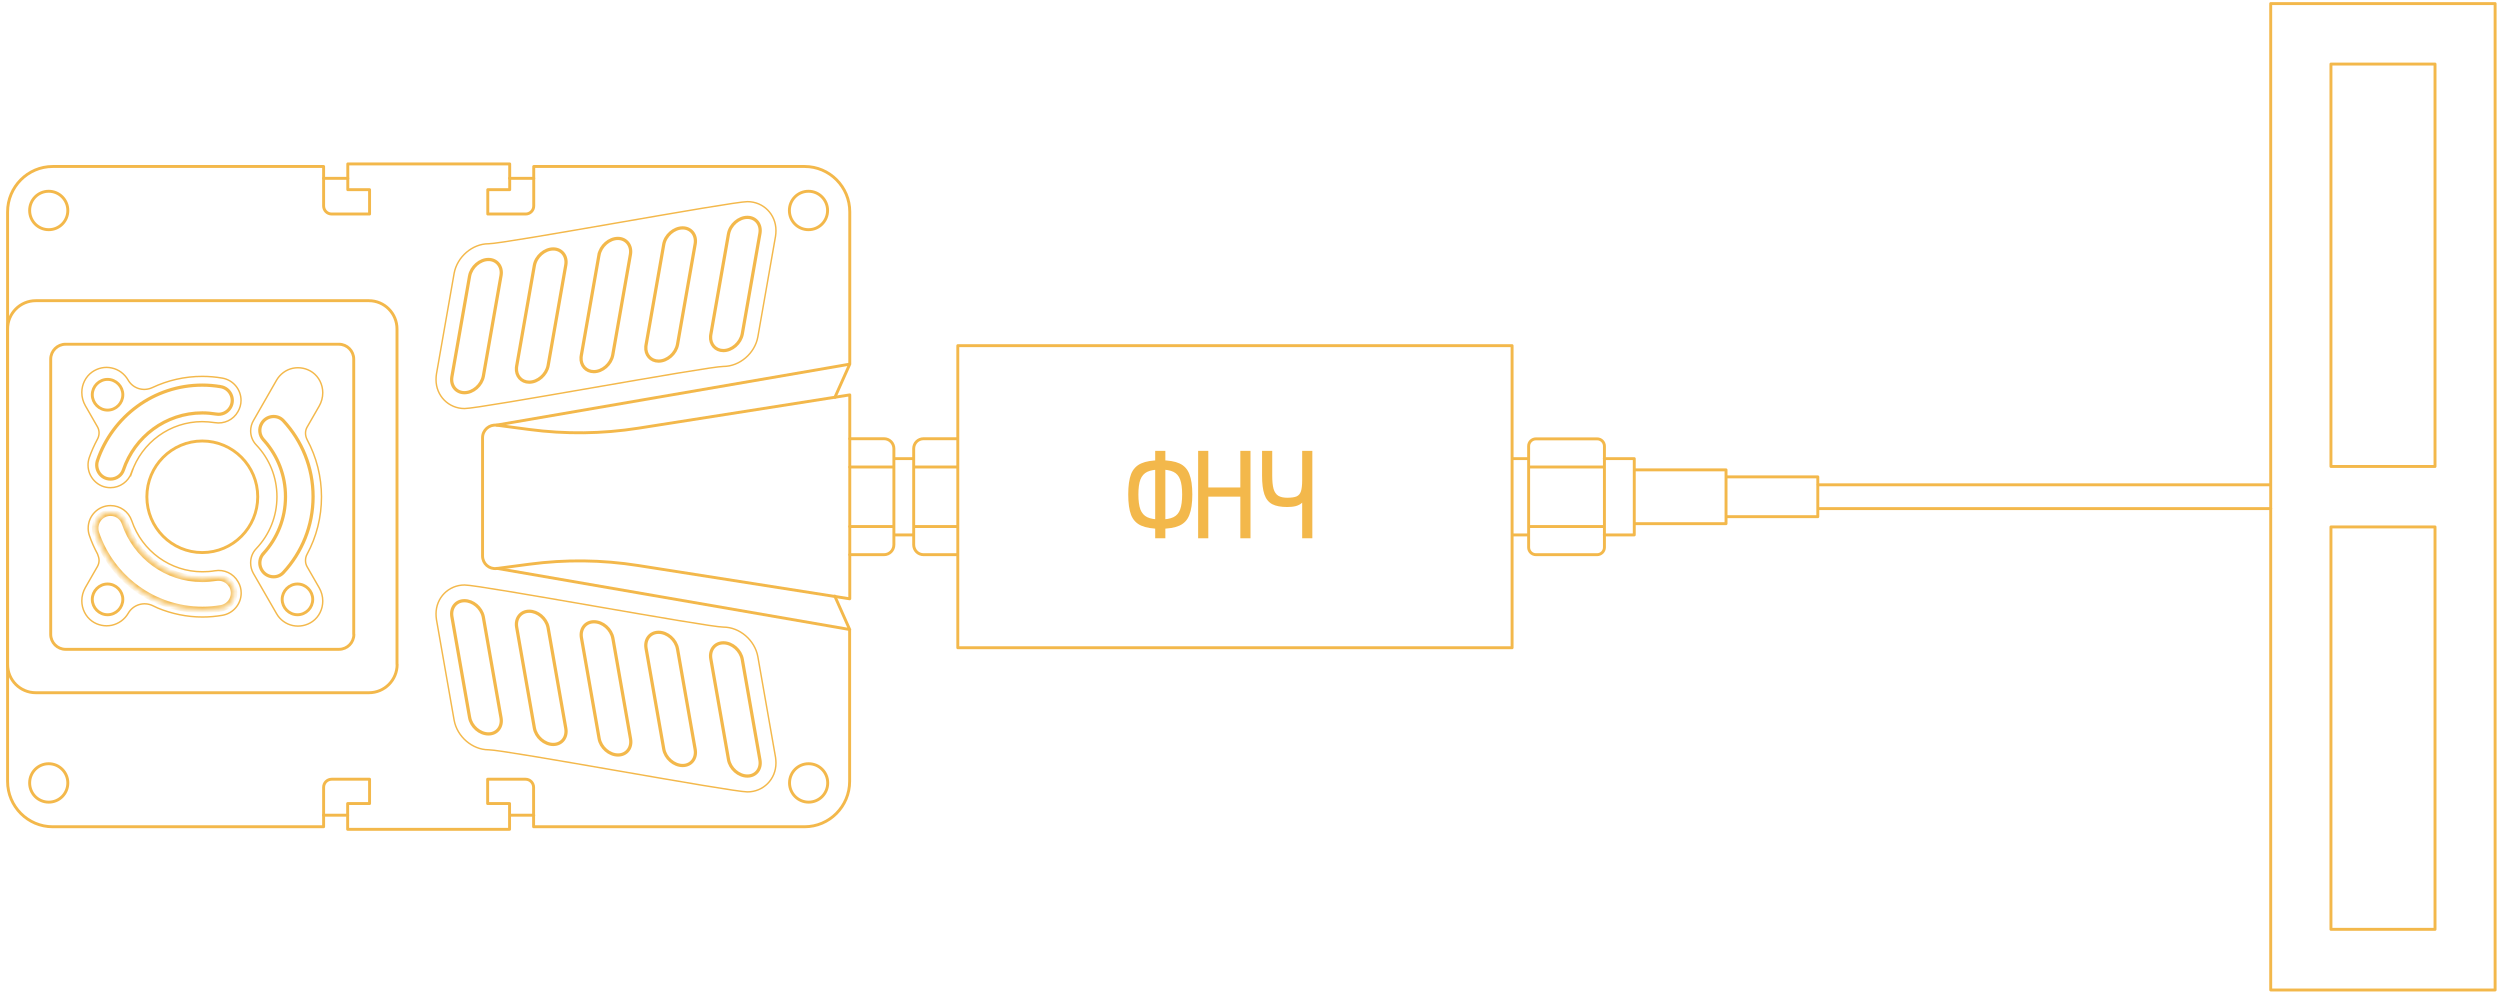 <?xml version="1.0" encoding="UTF-8"?> <svg xmlns="http://www.w3.org/2000/svg" width="463" height="184" viewBox="0 0 463 184" fill="none"><g clip-path="url(#clip0_99545_6308)"><path d="M65.511 117.487V66.519C65.511 64.99 64.281 63.752 62.762 63.752H12.141C10.622 63.752 9.391 64.99 9.391 66.519V117.487C9.391 119.015 10.622 120.254 12.141 120.254H62.788C64.307 120.254 65.537 119.015 65.537 117.487H65.511ZM73.525 123.047V60.932C73.525 58.033 71.194 55.688 68.313 55.688H6.616C3.735 55.688 1.404 58.033 1.404 60.932V123.047C1.404 125.946 3.735 128.291 6.616 128.291H68.34C71.22 128.291 73.551 125.946 73.551 123.047H73.525ZM12.56 145C12.56 143.049 10.989 141.442 9.025 141.442C7.061 141.442 5.49 143.023 5.49 145C5.49 146.976 7.061 148.557 9.025 148.557C10.989 148.557 12.56 146.976 12.56 145ZM12.56 38.98C12.56 37.029 10.989 35.422 9.025 35.422C7.061 35.422 5.49 37.003 5.49 38.98C5.49 40.956 7.061 42.537 9.025 42.537C10.989 42.537 12.56 40.956 12.56 38.98ZM153.266 38.98C153.266 37.029 151.694 35.422 149.73 35.422C147.766 35.422 146.195 37.003 146.195 38.98C146.195 40.956 147.766 42.537 149.73 42.537C151.694 42.537 153.266 40.956 153.266 38.98ZM146.221 145C146.221 146.95 147.792 148.557 149.757 148.557C151.721 148.557 153.292 146.976 153.292 145C153.292 143.023 151.721 141.442 149.757 141.442C147.792 141.442 146.221 143.023 146.221 145ZM19.919 75.953C21.49 75.953 22.747 74.662 22.747 73.107C22.747 71.552 21.464 70.261 19.919 70.261C18.374 70.261 17.091 71.552 17.091 73.107C17.091 74.662 18.374 75.953 19.919 75.953ZM19.919 113.85C21.49 113.85 22.747 112.558 22.747 111.004C22.747 109.449 21.464 108.157 19.919 108.157C18.374 108.157 17.091 109.449 17.091 111.004C17.091 112.558 18.374 113.85 19.919 113.85ZM55.089 113.85C56.66 113.85 57.917 112.558 57.917 111.004C57.917 109.449 56.634 108.157 55.089 108.157C53.544 108.157 52.26 109.449 52.26 111.004C52.26 112.558 53.544 113.85 55.089 113.85Z" stroke="#F3B84B" stroke-width="0.542" stroke-linecap="round" stroke-linejoin="round"></path><path d="M48.46 78.422C49.308 76.954 51.346 76.684 52.484 77.922L52.485 77.923C55.892 81.612 57.983 86.548 57.983 91.977C57.983 97.406 55.892 102.341 52.485 106.031H52.484C51.343 107.272 49.307 107.022 48.461 105.532L48.46 105.53L48.363 105.346C47.918 104.413 48.085 103.285 48.79 102.509L48.789 102.508C51.325 99.74 52.874 96.06 52.874 91.977C52.874 88.021 51.421 84.441 49.024 81.705L48.789 81.444C48.038 80.616 47.899 79.388 48.46 78.423V78.422Z" stroke="#F3B84B" stroke-width="0.6"></path><mask id="path-3-inside-1_99545_6308" fill="white"><path d="M42.938 108.393C42.336 107.339 41.158 106.812 39.979 106.996C39.167 107.128 38.329 107.207 37.465 107.207C30.814 107.207 25.157 102.885 23.141 96.877C22.748 95.717 21.674 94.953 20.47 94.953C18.505 94.953 17.144 96.903 17.798 98.8C20.6 107.023 28.352 112.952 37.491 112.952C38.67 112.952 39.822 112.847 40.948 112.662C42.912 112.32 43.96 110.132 42.965 108.393"></path></mask><path d="M39.979 106.996L39.886 106.404L39.883 106.404L39.979 106.996ZM23.141 96.877L23.709 96.686L23.709 96.684L23.141 96.877ZM17.798 98.8L18.366 98.607L18.366 98.605L17.798 98.8ZM40.948 112.662L41.045 113.255L41.051 113.254L40.948 112.662ZM42.938 108.393L43.459 108.095C42.727 106.814 41.298 106.183 39.886 106.404L39.979 106.996L40.072 107.589C41.017 107.441 41.945 107.864 42.417 108.691L42.938 108.393ZM39.979 106.996L39.883 106.404C39.098 106.532 38.293 106.607 37.465 106.607V107.207V107.807C38.366 107.807 39.236 107.725 40.075 107.589L39.979 106.996ZM37.465 107.207V106.607C31.08 106.607 25.647 102.459 23.709 96.686L23.141 96.877L22.572 97.068C24.667 103.312 30.547 107.807 37.465 107.807V107.207ZM23.141 96.877L23.709 96.684C23.234 95.281 21.932 94.353 20.47 94.353V94.953V95.553C21.416 95.553 22.262 96.153 22.572 97.069L23.141 96.877ZM20.47 94.953V94.353C18.077 94.353 16.447 96.724 17.231 98.996L17.798 98.8L18.366 98.605C17.84 97.082 18.933 95.553 20.47 95.553V94.953ZM17.798 98.8L17.23 98.994C20.112 107.45 28.085 113.552 37.491 113.552V112.952V112.352C28.619 112.352 21.089 106.596 18.366 98.607L17.798 98.8ZM37.491 112.952V113.552C38.706 113.552 39.891 113.444 41.045 113.255L40.948 112.662L40.851 112.07C39.754 112.25 38.634 112.352 37.491 112.352V112.952ZM40.948 112.662L41.051 113.254C43.42 112.84 44.69 110.2 43.485 108.095L42.965 108.393L42.444 108.691C43.23 110.065 42.405 111.799 40.845 112.071L40.948 112.662Z" fill="#F3B84B" mask="url(#path-3-inside-1_99545_6308)"></path><path d="M37.464 71.324C38.625 71.324 39.761 71.428 40.873 71.611V71.609C42.633 71.918 43.567 73.879 42.677 75.435C42.137 76.38 41.084 76.873 40.032 76.685H40.027C39.202 76.551 38.347 76.47 37.464 76.47C30.678 76.47 24.911 80.906 22.855 87.031L22.854 87.034C22.529 88.037 21.55 88.724 20.468 88.724C18.695 88.723 17.489 86.96 18.056 85.272L18.055 85.271C20.818 77.166 28.459 71.324 37.464 71.324Z" stroke="#F3B84B" stroke-width="0.6"></path><path d="M37.464 102.333C43.134 102.333 47.73 97.708 47.73 92.002C47.73 86.297 43.134 81.672 37.464 81.672C31.795 81.672 27.199 86.297 27.199 92.002C27.199 97.708 31.795 102.333 37.464 102.333Z" stroke="#F3B84B" stroke-width="0.542" stroke-linecap="round" stroke-linejoin="round"></path><path d="M20.704 115.799C21.987 115.51 23.087 114.719 23.742 113.586C24.658 111.978 26.675 111.372 28.325 112.189C28.639 112.347 28.953 112.479 29.215 112.611C31.781 113.665 34.584 114.271 37.49 114.271C38.747 114.271 39.978 114.166 41.183 113.955C43.199 113.612 44.666 111.873 44.666 109.817C44.666 109.106 44.482 108.368 44.09 107.735C43.225 106.207 41.523 105.416 39.795 105.706C39.035 105.838 38.276 105.891 37.49 105.891C31.572 105.891 26.308 102.096 24.396 96.43C23.82 94.743 22.249 93.636 20.468 93.636C18.19 93.636 16.331 95.507 16.331 97.826C16.331 98.301 16.409 98.775 16.567 99.197C16.959 100.383 17.483 101.516 18.059 102.596C18.216 102.965 18.347 103.413 18.347 103.782C18.347 104.178 18.242 104.547 18.059 104.889L15.807 108.816C15.388 109.554 15.152 110.397 15.152 111.267C15.152 112.769 15.859 114.192 17.038 115.035C18.085 115.8 19.447 116.063 20.704 115.799ZM24.37 87.549C26.256 81.909 31.52 78.088 37.464 78.088C38.25 78.088 39.009 78.167 39.769 78.272C41.497 78.562 43.199 77.771 44.063 76.243C44.43 75.61 44.639 74.899 44.639 74.161C44.639 72.105 43.173 70.366 41.157 70.023C39.952 69.813 38.721 69.707 37.464 69.707C34.191 69.707 31.048 70.445 28.194 71.789C26.544 72.553 24.606 71.947 23.716 70.366C23.061 69.233 21.961 68.416 20.704 68.152C19.447 67.862 18.111 68.152 17.038 68.917C15.859 69.76 15.152 71.183 15.152 72.685C15.152 73.555 15.388 74.398 15.807 75.136L18.059 79.063C18.242 79.379 18.347 79.774 18.347 80.17C18.347 80.565 18.242 80.987 18.033 81.356C17.457 82.436 16.959 83.543 16.54 84.729C16.383 85.177 16.305 85.651 16.305 86.126C16.305 87.232 16.724 88.26 17.483 89.051C18.269 89.868 19.316 90.316 20.442 90.316C22.223 90.316 23.794 89.183 24.37 87.522V87.549ZM46.42 104.204C46.42 103.229 46.787 102.307 47.441 101.621C49.929 99.012 51.291 95.613 51.291 92.002C51.291 88.392 49.929 84.992 47.441 82.383C46.787 81.698 46.42 80.776 46.42 79.801C46.42 79.142 46.603 78.457 46.944 77.877L51.212 70.419C51.867 69.286 52.967 68.469 54.224 68.205C55.481 67.942 56.817 68.205 57.89 68.969C59.069 69.813 59.776 71.236 59.776 72.738C59.776 73.608 59.54 74.451 59.121 75.189L56.869 79.115C56.686 79.432 56.581 79.827 56.581 80.222C56.581 80.618 56.686 81.039 56.869 81.408C58.624 84.65 59.54 88.313 59.54 92.029C59.54 95.745 58.624 99.408 56.869 102.649C56.66 103.018 56.581 103.413 56.581 103.835C56.581 104.257 56.686 104.599 56.869 104.942L59.121 108.869C59.54 109.606 59.776 110.45 59.776 111.319C59.776 112.822 59.069 114.245 57.89 115.088C56.817 115.852 55.481 116.116 54.224 115.852C52.967 115.589 51.841 114.772 51.212 113.639L46.918 106.18C46.577 105.574 46.42 104.916 46.42 104.257V104.204Z" stroke="#F3B84B" stroke-width="0.271" stroke-miterlimit="10"></path><path d="M157.378 110.871V73.133L118.227 79.3C111.523 80.354 104.715 80.433 97.984 79.537L92.014 78.746C90.626 78.562 89.369 79.642 89.369 81.066V102.965C89.369 104.388 90.6 105.469 92.014 105.284L98.01 104.494C104.715 103.598 111.497 103.677 118.175 104.731L157.351 110.898L157.378 110.871Z" stroke="#F3B84B" stroke-width="0.542" stroke-linecap="round" stroke-linejoin="round"></path><path d="M92.013 78.719L157.377 67.44M157.377 67.44L154.627 73.58M157.377 67.44V39.242C157.377 34.603 153.632 30.835 149.023 30.835H98.848V38.135C98.848 38.978 98.167 39.637 97.355 39.637H90.337V35.13H94.396V30.36H64.411V35.13H68.444V39.637H61.426C60.588 39.637 59.933 38.952 59.933 38.135V30.835H9.758C5.149 30.835 1.404 34.603 1.404 39.242V144.708C1.404 149.346 5.149 153.115 9.758 153.115H59.933V145.815C59.933 144.972 60.614 144.313 61.426 144.313H68.444V148.819H64.385V153.589H94.37V148.819H90.311V144.313H97.329C98.167 144.313 98.822 144.998 98.822 145.815V153.115H148.997C153.606 153.115 157.351 149.346 157.351 144.708V116.563L154.601 110.396M92.013 105.257L157.377 116.589" stroke="#F3B84B" stroke-width="0.542" stroke-linecap="round" stroke-linejoin="round"></path><path d="M80.752 113.691C80.752 110.687 83.083 108.341 86.042 108.341C89.001 108.341 131.032 116.142 133.992 116.142C136.951 116.142 139.805 118.54 140.355 121.623L143.629 140.255C143.681 140.624 143.707 140.967 143.707 141.31C143.707 144.314 141.377 146.659 138.417 146.659C135.458 146.659 93.453 138.859 90.468 138.859C87.483 138.859 84.654 136.434 84.104 133.377L80.831 114.745C80.779 114.403 80.752 114.034 80.752 113.691Z" stroke="#F3B84B" stroke-width="0.271" stroke-linecap="round" stroke-linejoin="round"></path><path d="M133.967 119.051C135.591 119.051 137.176 120.437 137.468 122.122V122.123L140.741 140.755C140.885 141.589 140.691 142.331 140.277 142.86C139.865 143.388 139.219 143.724 138.418 143.724C136.794 143.724 135.208 142.337 134.917 140.652V140.651L131.644 122.02C131.5 121.186 131.693 120.444 132.107 119.914C132.52 119.387 133.166 119.051 133.967 119.051ZM121.973 117.101C123.597 117.101 125.182 118.487 125.474 120.172L125.475 120.173L128.747 138.804V138.805C128.891 139.639 128.697 140.381 128.283 140.91C127.871 141.438 127.226 141.773 126.425 141.774C124.8 141.774 123.214 140.387 122.923 138.702V138.701L119.649 120.069C119.506 119.236 119.7 118.493 120.114 117.964C120.527 117.436 121.172 117.101 121.973 117.101ZM110.005 115.151C111.629 115.151 113.214 116.537 113.506 118.222L113.507 118.223L116.779 136.854V136.855C116.923 137.688 116.729 138.431 116.315 138.96C115.903 139.488 115.258 139.823 114.457 139.823C112.833 139.823 111.246 138.437 110.955 136.752V136.751L107.682 118.119C107.538 117.285 107.732 116.543 108.146 116.014C108.559 115.486 109.204 115.151 110.005 115.151ZM98.011 113.2C99.585 113.2 101.122 114.502 101.481 116.115L101.513 116.273L104.786 134.904C104.93 135.738 104.735 136.48 104.321 137.01C103.909 137.538 103.264 137.873 102.463 137.873C100.838 137.873 99.252 136.487 98.961 134.802V134.801L95.688 116.169C95.544 115.335 95.738 114.593 96.152 114.064C96.565 113.536 97.21 113.2 98.011 113.2ZM86.017 111.25C87.59 111.25 89.128 112.552 89.487 114.165L89.519 114.322L92.792 132.954C92.936 133.788 92.741 134.53 92.327 135.06C91.915 135.587 91.27 135.923 90.469 135.923C88.844 135.923 87.259 134.537 86.968 132.852L86.967 132.851L83.694 114.22C83.55 113.386 83.744 112.643 84.158 112.113C84.571 111.586 85.216 111.25 86.017 111.25Z" stroke="#F3B84B" stroke-width="0.6"></path><path d="M80.752 70.314C80.752 73.318 83.083 75.663 86.042 75.663C89.001 75.663 131.032 67.863 133.992 67.863C136.951 67.863 139.805 65.465 140.355 62.381L143.629 43.749C143.681 43.38 143.707 43.038 143.707 42.695C143.707 39.691 141.377 37.346 138.417 37.346C135.458 37.346 93.453 45.146 90.468 45.146C87.483 45.146 84.654 47.571 84.104 50.628L80.831 69.26C80.779 69.602 80.752 69.971 80.752 70.314Z" stroke="#F3B84B" stroke-width="0.271" stroke-linecap="round" stroke-linejoin="round"></path><path d="M90.468 48.055C92.016 48.055 93.077 49.369 92.791 51.024L89.519 69.653C89.202 71.343 87.613 72.728 86.017 72.728C84.468 72.728 83.408 71.414 83.693 69.759L86.967 51.127L86.966 51.126C87.284 49.438 88.873 48.055 90.468 48.055ZM102.462 46.105C104.01 46.105 105.071 47.419 104.785 49.074L101.513 67.703C101.196 69.393 99.606 70.778 98.01 70.778C96.558 70.778 95.535 69.623 95.648 68.115L95.686 67.809L98.96 49.177V49.176C99.251 47.492 100.863 46.105 102.462 46.105ZM114.43 44.155C115.978 44.155 117.039 45.468 116.753 47.123L113.48 65.752C113.164 67.443 111.574 68.828 109.978 68.828C108.526 68.827 107.503 67.673 107.616 66.164L107.654 65.859L110.927 47.23L110.928 47.231C111.244 45.54 112.833 44.155 114.43 44.155ZM126.424 42.205C127.972 42.205 129.033 43.518 128.747 45.173L125.474 63.802C125.157 65.493 123.568 66.877 121.972 66.877C120.52 66.877 119.497 65.723 119.61 64.214L119.648 63.909L122.922 45.277C123.213 43.593 124.824 42.205 126.424 42.205ZM138.417 40.254C139.965 40.254 141.026 41.568 140.74 43.223L137.468 61.852C137.151 63.542 135.562 64.927 133.966 64.927C132.514 64.927 131.491 63.773 131.604 62.264L131.643 61.958L134.916 43.327L134.915 43.326C135.233 41.637 136.822 40.255 138.417 40.254Z" stroke="#F3B84B" stroke-width="0.6"></path><path d="M98.848 150.981H94.553M64.385 150.981H59.933M98.848 33.023H94.37M64.411 33.023H59.933M283.103 97.51H297.113M297.113 86.494H283.103M336.63 89.788H420.535M420.561 94.189H336.656M319.661 88.313H336.656V95.692H319.661M302.665 87.021H319.661V96.983H302.665M297.113 84.939H302.665V99.065H297.113M280.039 99.065H283.103M283.103 84.939H280.039M165.862 99.065H168.926M168.926 84.939H165.862M177.384 86.494H169.214M169.214 97.51H177.384M177.384 81.25H171.047C170.025 81.25 169.214 82.067 169.214 83.095V100.883C169.214 101.911 170.025 102.728 171.047 102.728H177.384M157.377 97.51H165.547M165.547 86.494H157.377M157.377 102.728H163.714C164.735 102.728 165.547 101.911 165.547 100.883V83.095C165.547 82.067 164.735 81.25 163.714 81.25H157.377M431.691 172.117H450.965V97.589H431.691V172.117ZM431.691 86.389H450.965V11.861H431.691V86.389ZM462.095 0.661H420.535V183.343H462.095V0.661ZM280.039 64.015H177.384V119.963H280.039V64.015ZM284.465 102.728H295.778C296.511 102.728 297.14 102.122 297.14 101.384V82.62C297.14 81.882 296.537 81.276 295.778 81.276H284.465C283.705 81.276 283.103 81.882 283.103 82.62V101.384C283.103 102.122 283.705 102.728 284.465 102.728Z" stroke="#F3B84B" stroke-width="0.542" stroke-linecap="round" stroke-linejoin="round"></path><path d="M214.903 97.928C213.402 97.928 212.216 97.733 211.342 97.341C210.469 96.95 209.849 96.296 209.48 95.379C209.126 94.448 208.948 93.18 208.948 91.574C208.948 89.969 209.126 88.707 209.48 87.79C209.849 86.873 210.469 86.219 211.342 85.827C212.216 85.436 213.402 85.24 214.903 85.24C216.404 85.24 217.584 85.436 218.443 85.827C219.303 86.219 219.91 86.873 220.264 87.79C220.633 88.707 220.817 89.969 220.817 91.574C220.817 93.18 220.633 94.448 220.264 95.379C219.91 96.296 219.303 96.95 218.443 97.341C217.584 97.733 216.404 97.928 214.903 97.928ZM214.903 96.208C215.926 96.208 216.731 96.067 217.318 95.783C217.904 95.5 218.32 95.021 218.566 94.347C218.811 93.672 218.934 92.748 218.934 91.574C218.934 90.401 218.811 89.483 218.566 88.822C218.32 88.148 217.904 87.669 217.318 87.385C216.731 87.102 215.926 86.96 214.903 86.96C213.88 86.96 213.068 87.102 212.468 87.385C211.881 87.669 211.458 88.148 211.199 88.822C210.954 89.483 210.831 90.401 210.831 91.574C210.831 92.748 210.954 93.672 211.199 94.347C211.458 95.021 211.881 95.5 212.468 95.783C213.068 96.067 213.88 96.208 214.903 96.208ZM213.941 99.689V83.5H215.824V99.689H213.941Z" fill="#F3B84B"></path><path d="M229.71 99.689V83.5H231.593V99.689H229.71ZM221.893 99.689V83.5H223.776V99.689H221.893ZM222.487 91.979V90.279H230.999V91.979H222.487Z" fill="#F3B84B"></path><path d="M241.162 99.689V93.092C240.861 93.375 240.479 93.584 240.016 93.719C239.552 93.841 239.013 93.901 238.399 93.901C237.226 93.901 236.298 93.726 235.616 93.375C234.934 93.011 234.45 92.404 234.163 91.554C233.877 90.704 233.733 89.544 233.733 88.073V83.5H235.616V88.073C235.616 89.112 235.698 89.935 235.862 90.542C236.039 91.136 236.332 91.561 236.742 91.817C237.151 92.06 237.703 92.181 238.399 92.181C239.149 92.181 239.722 92.1 240.118 91.939C240.514 91.763 240.786 91.446 240.936 90.987C241.087 90.515 241.162 89.827 241.162 88.923V83.5H243.044V99.689H241.162Z" fill="#F3B84B"></path></g><defs><clipPath id="clip0_99545_6308"><rect width="462" height="184" fill="white" transform="translate(0.75)"></rect></clipPath></defs></svg> 